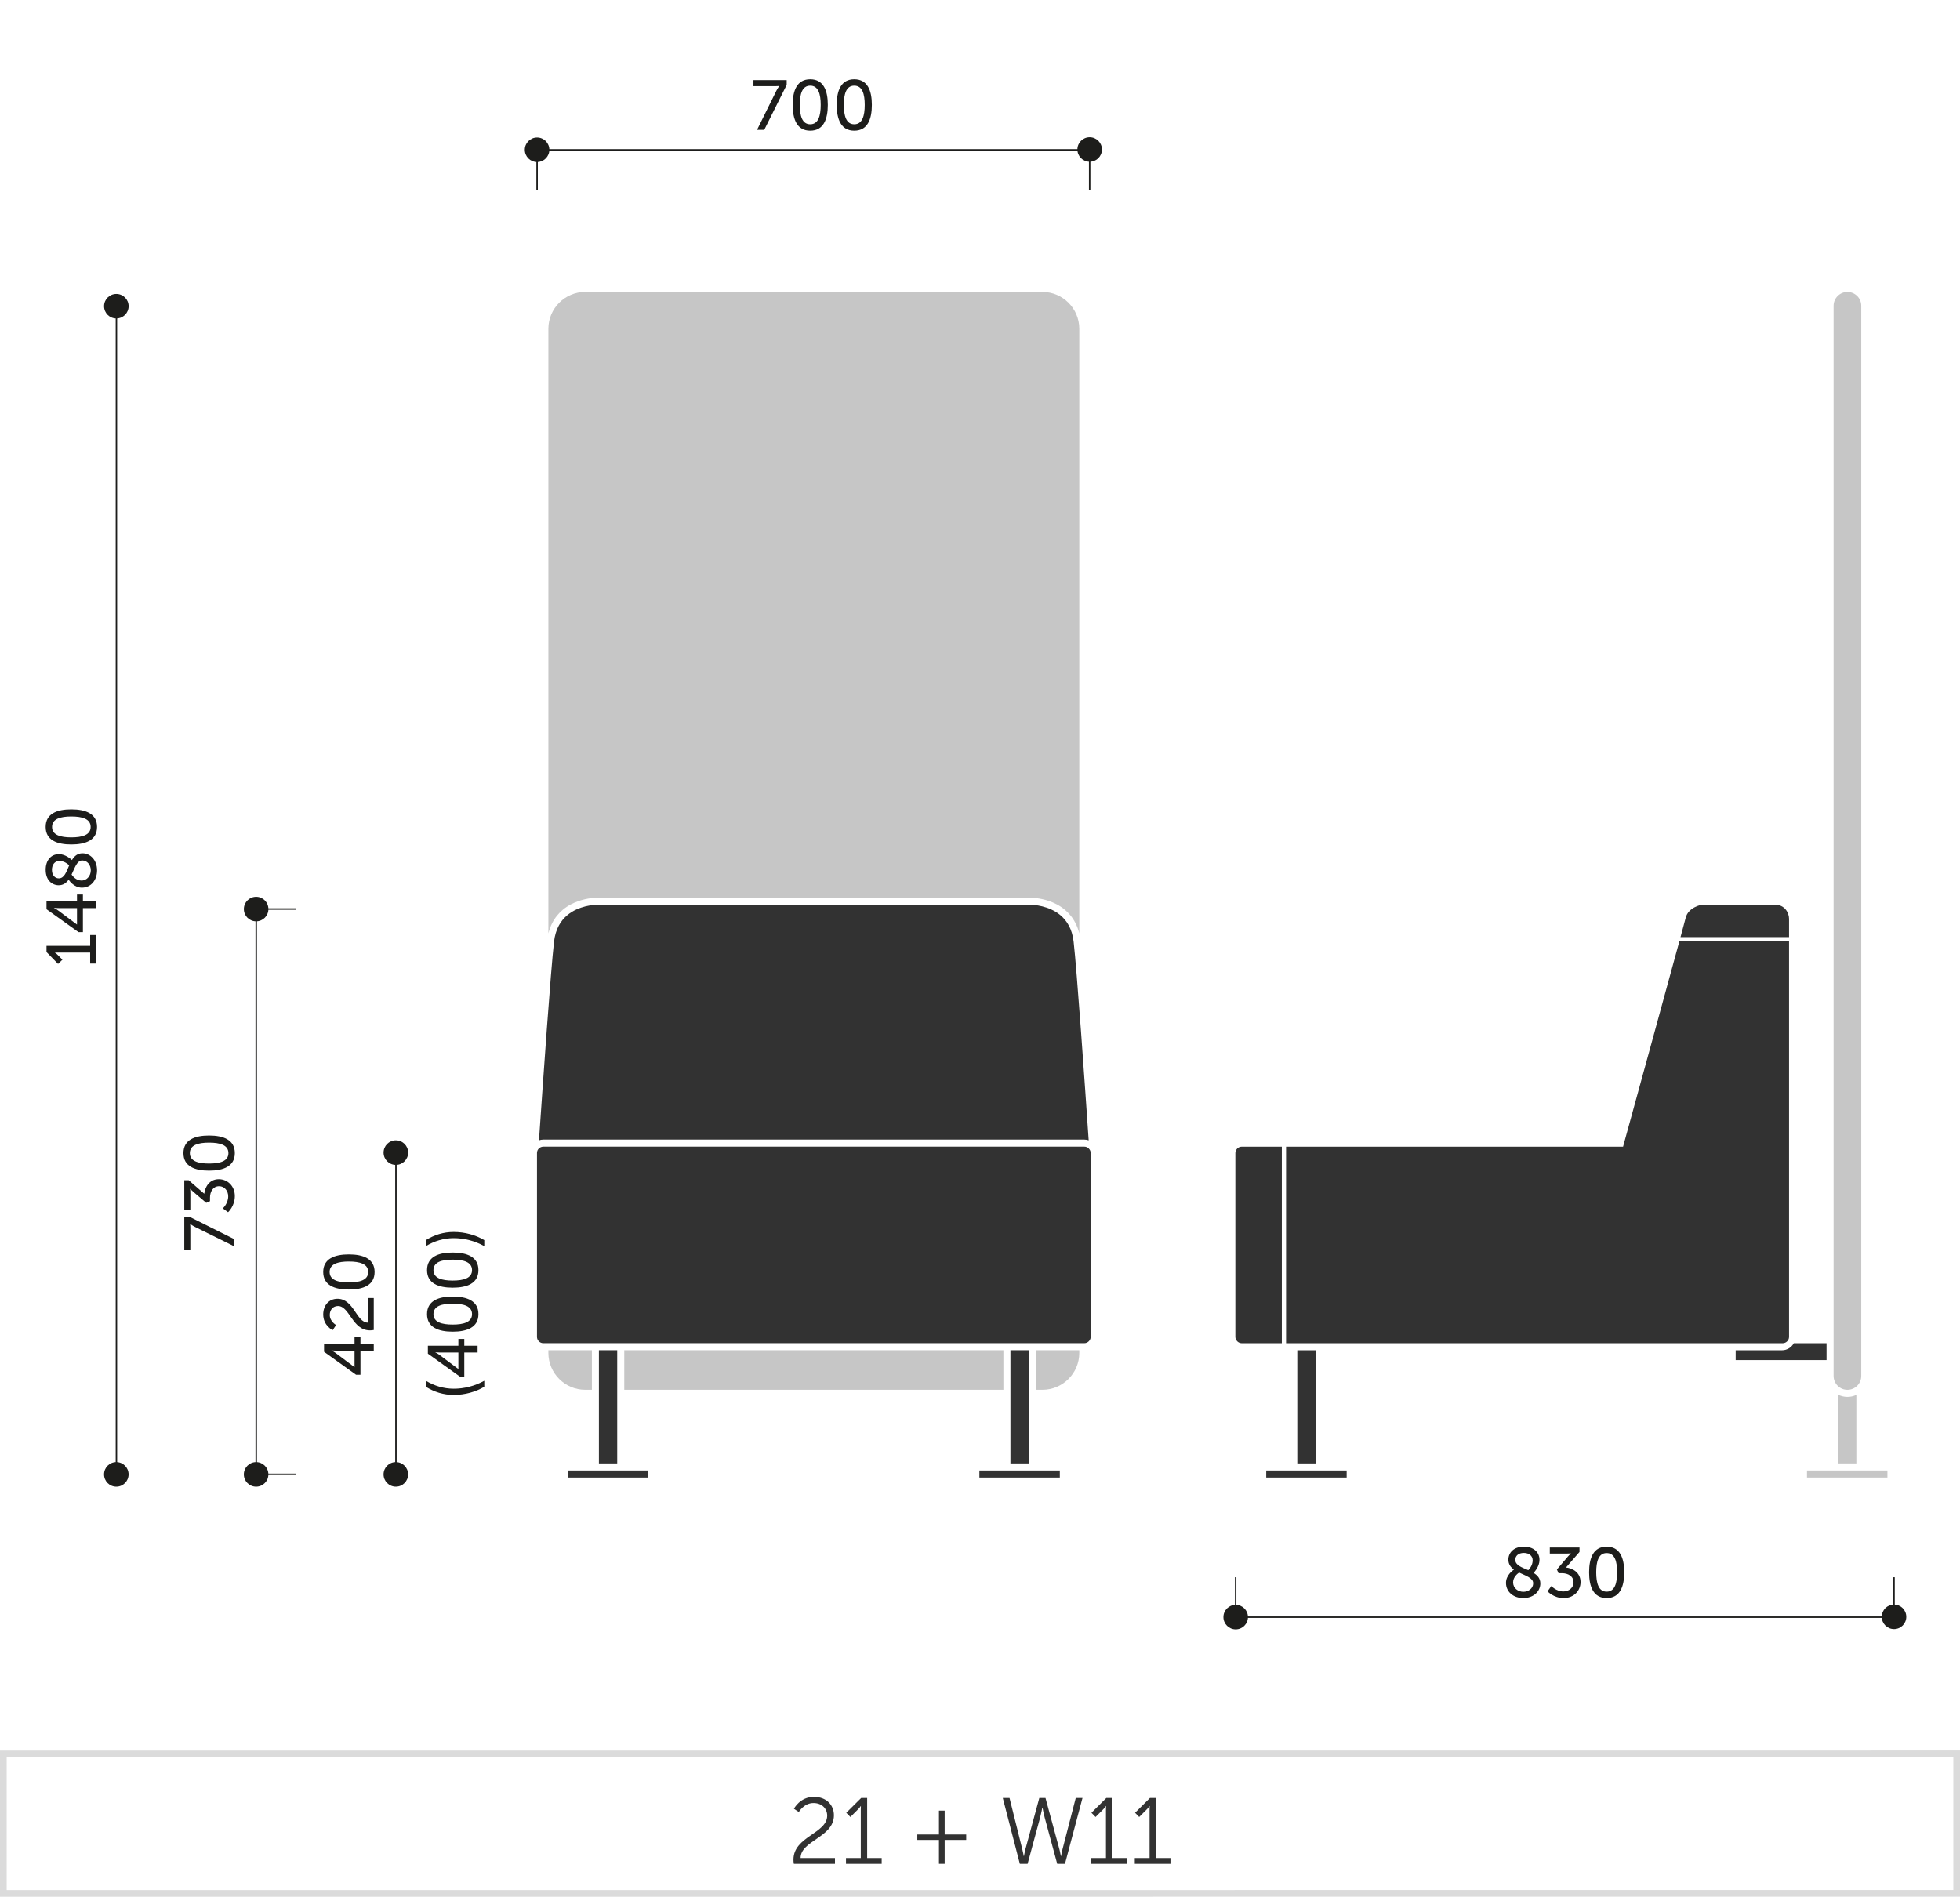 <svg xmlns="http://www.w3.org/2000/svg" xmlns:xlink="http://www.w3.org/1999/xlink" x="0px" y="0px" width="293.128px" height="283.712px" viewBox="0 0 293.128 283.712" xml:space="preserve"><g id="Warstwa_1">	<path fill="#DBDBDB" d="M0.5,283.712H0v-21.863l293.129-0.016V283.7L0.5,283.712z M1,262.849v19.863l291.129-0.012v-19.867  L1,262.849z"></path>	<g>		<path fill="#323232" d="M118.667,278.151c0-3.459,5.043-3.908,5.043-6.57c0-1.078-0.813-1.891-2.046-1.891   c-1.442,0-2.199,1.346-2.199,1.346l-0.728-0.49c0,0,0.896-1.779,2.983-1.779c1.877,0,2.997,1.219,2.997,2.76   c0,3.305-4.973,3.768-4.986,6.387h5.141v0.869h-6.149C118.681,278.558,118.667,278.347,118.667,278.151z"></path>		<path fill="#323232" d="M126.521,277.913h2.213v-7.229c0-0.279,0.015-0.545,0.015-0.545h-0.028c0,0-0.098,0.209-0.49,0.588   l-1.051,1.051l-0.616-0.631l2.228-2.213h0.896v8.979h2.171v0.869h-5.337V277.913z"></path>		<path fill="#323232" d="M137.188,274.397h3.236v-3.572h0.854v3.572h3.222v0.813h-3.222v3.572h-0.854v-3.572h-3.236V274.397z"></path>		<path fill="#323232" d="M155.881,270.378c0,0-0.154,0.84-0.322,1.471l-1.877,6.934h-1.162l-2.55-9.848h1.009l1.905,7.648   c0.126,0.504,0.224,1.051,0.224,1.051h0.028c0.014,0,0.084-0.547,0.224-1.051l2.073-7.648h0.925l2.073,7.648   c0.14,0.504,0.21,1.051,0.225,1.051h0.027c0,0,0.099-0.547,0.225-1.051l1.975-7.648h1.009l-2.619,9.848h-1.163l-1.877-6.934   c-0.168-0.631-0.322-1.471-0.322-1.471H155.881z"></path>		<path fill="#323232" d="M163.187,277.913h2.214v-7.229c0-0.279,0.014-0.545,0.014-0.545h-0.028c0,0-0.098,0.209-0.49,0.588   l-1.051,1.051l-0.616-0.631l2.228-2.213h0.896v8.979h2.171v0.869h-5.337V277.913z"></path>		<path fill="#323232" d="M169.71,277.913h2.214v-7.229c0-0.279,0.014-0.545,0.014-0.545h-0.028c0,0-0.098,0.209-0.49,0.588   l-1.051,1.051l-0.616-0.631l2.228-2.213h0.896v8.979h2.171v0.869h-5.337V277.913z"></path>	</g></g><g id="Warstwa_2">	<path fill-rule="evenodd" clip-rule="evenodd" fill="#323232" d="M89.489,135.322c-0.688,0-2.943,0.145-4.643,1.564  c-0.971,0.807-1.766,2.053-1.987,3.946c-0.489,4.214-1.689,21.464-2.253,29.731c0.199-0.066,0.416-0.107,0.64-0.107h80.932  c0.222,0,0.437,0.041,0.638,0.111c-0.563-8.271-1.766-25.521-2.255-29.735c-0.218-1.894-1.017-3.14-1.983-3.946  c-1.7-1.42-3.955-1.564-4.645-1.564H89.489L89.489,135.322z M96.954,219.949H84.925v1.054h12.029V219.949L96.954,219.949z   M89.569,201.962v16.934h2.738v-16.934C91.396,201.962,90.48,201.962,89.569,201.962L89.569,201.962z M146.47,219.949h12.029v1.054  H146.47V219.949L146.47,219.949z M153.854,201.962v16.934h-2.74v-16.934C152.027,201.962,152.941,201.962,153.854,201.962  L153.854,201.962z M81.246,171.511c-0.247,0-0.487,0.103-0.662,0.275h-0.005c-0.166,0.173-0.271,0.407-0.271,0.663v27.521  c0,0.255,0.107,0.489,0.276,0.658h0.002c0.173,0.173,0.409,0.279,0.66,0.279c26.977,0,53.957,0,80.932,0  c0.247,0,0.481-0.11,0.654-0.279l0,0c0.173-0.173,0.284-0.407,0.284-0.658v-27.521c0-0.252-0.111-0.486-0.284-0.659v-0.004  c-0.165-0.169-0.403-0.275-0.642-0.275C135.212,171.511,108.227,171.511,81.246,171.511L81.246,171.511z"></path>	<path fill-rule="evenodd" clip-rule="evenodd" fill="#C6C6C6" d="M155.906,43.663H87.521c-1.515,0-2.893,0.622-3.889,1.617  c-1,1-1.621,2.375-1.621,3.889v90.445c0.14-0.556,0.329-1.058,0.556-1.506c0.428-0.852,0.987-1.515,1.604-2.028  c0.757-0.639,1.609-1.05,2.411-1.321c1.272-0.428,2.429-0.489,2.906-0.489h32.225h32.221c0.482,0,1.639,0.062,2.91,0.489  c0.802,0.271,1.65,0.683,2.411,1.321c0.613,0.514,1.173,1.177,1.601,2.028c0.227,0.448,0.416,0.95,0.556,1.506V49.169  c0-1.514-0.621-2.889-1.621-3.889C158.795,44.285,157.417,43.663,155.906,43.663L155.906,43.663z M82.012,201.962v0.412  c0,1.514,0.621,2.893,1.621,3.889c0.996,1,2.374,1.617,3.889,1.617h0.996v-5.918H82.012L82.012,201.962z M93.361,207.88h56.701  v-5.918H93.361V207.88L93.361,207.88z M154.91,207.88h0.996c1.511,0,2.889-0.617,3.889-1.617h-0.004c1-1,1.621-2.375,1.621-3.889  v-0.412h-6.502V207.88L154.91,207.88z"></path>	<path fill-rule="evenodd" clip-rule="evenodd" fill="#323232" d="M185.691,171.515c-0.255,0-0.49,0.107-0.659,0.275v0.005  c-0.168,0.172-0.279,0.407-0.279,0.658v27.521c0,0.247,0.111,0.481,0.284,0.654v0.004c0.173,0.169,0.407,0.28,0.654,0.28h6.012  v-29.398H185.691L185.691,171.515z M273.169,200.913v2.526h-13.592v-1.473h6.946c0.732,0,1.407-0.425,1.749-1.054H273.169  L273.169,200.913z M267.561,140.8c0,19.724,0,39.451,0,59.175c0,0.498-0.44,0.938-0.938,0.938c-24.764,0-49.524,0-74.285,0v-29.398  h50.397c1.954-7.11,6.452-23.468,8.419-30.715H267.561L267.561,140.8z M267.561,140.17h-16.233c0.428-1.588,0.707-2.629,0.77-2.876  c0.391-1.63,2.411-1.968,2.411-1.968s9.657,0,11.003,0c1.351,0,2.05,1.161,2.05,2.107V140.17L267.561,140.17z M201.398,219.949  v1.054H189.37v-1.054H201.398L201.398,219.949z M194.016,201.967h2.737v16.929h-2.737V201.967L194.016,201.967z"></path>	<path fill-rule="evenodd" clip-rule="evenodd" fill="#C6C6C6" d="M274.832,207.279c0.802,0.806,2.115,0.806,2.917,0h0.005  c0.374-0.375,0.604-0.894,0.604-1.461V45.733c0-0.568-0.23-1.087-0.604-1.461h-0.005c-0.807-0.807-2.11-0.807-2.917,0  c-0.374,0.374-0.609,0.893-0.609,1.461v160.085C274.223,206.386,274.458,206.904,274.832,207.279L274.832,207.279L274.832,207.279z   M274.886,208.6c0.855,0.437,1.876,0.449,2.74,0.037v10.259h-2.74V208.6L274.886,208.6z M282.272,219.949v1.054  c-4.013,0-8.021,0-12.029,0v-1.054C274.252,219.949,278.26,219.949,282.272,219.949L282.272,219.949z"></path>	<g>		<line fill="#1D1D1B" x1="38.317" y1="220.521" x2="38.317" y2="135.969"></line>		<rect x="38.209" y="135.969" fill="#1D1D1B" width="0.217" height="84.553"></rect>	</g>	<g>		<path fill="#1D1D1B" d="M29.14,183.508c-0.422-0.211-0.685-0.432-0.685-0.432h-0.021c0,0,0.032,0.168,0.032,0.548v3.316H27.56   v-4.97h0.717l6.717,3.358v1.074L29.14,183.508z"></path>		<path fill="#1D1D1B" d="M33.319,180.747c0,0,0.811-0.727,0.811-1.801c0-0.832-0.558-1.517-1.358-1.517   c-0.916,0-1.368,0.812-1.368,1.728v0.516l-0.559,0.242l-1.905-1.621c-0.284-0.242-0.484-0.464-0.484-0.464h-0.021   c0,0,0.032,0.222,0.032,0.632v2.517H27.56v-4.443h0.664l2.326,2.021c0.105-0.979,0.737-2.18,2.18-2.18   c1.274,0,2.39,1.001,2.39,2.527c0,1.516-1.011,2.411-1.011,2.411L33.319,180.747z"></path>		<path fill="#1D1D1B" d="M31.266,175.1c-2.137,0-3.832-0.643-3.832-2.622c0-1.989,1.695-2.632,3.832-2.632   c2.148,0,3.854,0.643,3.854,2.632C35.119,174.457,33.414,175.1,31.266,175.1z M31.266,170.909c-1.61,0-2.874,0.348-2.874,1.568   c0,1.211,1.264,1.559,2.874,1.559c1.622,0,2.896-0.348,2.896-1.559C34.161,171.257,32.888,170.909,31.266,170.909z"></path>	</g>	<circle fill-rule="evenodd" clip-rule="evenodd" fill="#1D1D1B" cx="38.302" cy="220.531" r="1.836"></circle>	<path fill-rule="evenodd" clip-rule="evenodd" fill="#1D1D1B" d="M38.306,134.14c1.012,0,1.835,0.821,1.835,1.837  c0,1.013-0.823,1.836-1.835,1.836c-1.017,0-1.836-0.823-1.836-1.836C36.47,134.961,37.289,134.14,38.306,134.14z"></path>	<g>		<line fill="#1D1D1B" x1="38.317" y1="135.969" x2="44.289" y2="135.969"></line>		<rect x="38.317" y="135.86" fill="#1D1D1B" width="5.972" height="0.217"></rect>	</g>	<g>		<line fill="#1D1D1B" x1="38.317" y1="220.521" x2="44.289" y2="220.521"></line>		<rect x="38.317" y="220.413" fill="#1D1D1B" width="5.972" height="0.217"></rect>	</g>	<g>		<line fill="#1D1D1B" x1="80.464" y1="22.413" x2="162.964" y2="22.413"></line>		<rect x="80.464" y="22.305" fill="#1D1D1B" width="82.5" height="0.217"></rect>	</g>	<g>		<line fill="#1D1D1B" x1="80.324" y1="28.384" x2="80.324" y2="22.413"></line>		<rect x="80.216" y="22.413" fill="#1D1D1B" width="0.217" height="5.971"></rect>	</g>	<g>		<line fill="#1D1D1B" x1="162.964" y1="28.384" x2="162.964" y2="22.413"></line>		<rect x="162.855" y="22.413" fill="#1D1D1B" width="0.217" height="5.971"></rect>	</g>	<g>		<path fill="#1D1D1B" d="M116.115,13.564c0.211-0.422,0.432-0.685,0.432-0.685v-0.021c0,0-0.168,0.032-0.549,0.032h-3.316v-0.906   h4.971v0.717l-3.359,6.717h-1.074L116.115,13.564z"></path>		<path fill="#1D1D1B" d="M118.549,15.69c0-2.137,0.643-3.832,2.623-3.832c1.988,0,2.631,1.695,2.631,3.832   c0,2.148-0.643,3.854-2.631,3.854C119.191,19.544,118.549,17.839,118.549,15.69z M122.74,15.69c0-1.61-0.348-2.874-1.568-2.874   c-1.211,0-1.559,1.264-1.559,2.874c0,1.622,0.348,2.896,1.559,2.896C122.393,18.586,122.74,17.313,122.74,15.69z"></path>		<path fill="#1D1D1B" d="M125.135,15.69c0-2.137,0.643-3.832,2.621-3.832c1.99,0,2.633,1.695,2.633,3.832   c0,2.148-0.643,3.854-2.633,3.854C125.777,19.544,125.135,17.839,125.135,15.69z M129.324,15.69c0-1.61-0.348-2.874-1.568-2.874   c-1.211,0-1.559,1.264-1.559,2.874c0,1.622,0.348,2.896,1.559,2.896C128.977,18.586,129.324,17.313,129.324,15.69z"></path>	</g>	<circle fill-rule="evenodd" clip-rule="evenodd" fill="#1D1D1B" cx="162.964" cy="22.361" r="1.836"></circle>	<circle fill-rule="evenodd" clip-rule="evenodd" fill="#1D1D1B" cx="80.322" cy="22.402" r="1.836"></circle>	<g>		<line fill="#1D1D1B" x1="17.411" y1="220.521" x2="17.411" y2="45.791"></line>		<rect x="17.303" y="45.791" fill="#1D1D1B" width="0.217" height="174.73"></rect>	</g>	<g>		<path fill="#1D1D1B" d="M13.483,144.129v-1.643H8.683c-0.232,0-0.464-0.01-0.464-0.01v0.021c0,0,0.169,0.084,0.432,0.358   l0.685,0.694l-0.652,0.632l-1.728-1.779v-0.927h6.528v-1.621h0.905v4.274H13.483z"></path>		<path fill="#1D1D1B" d="M11.746,139.431l-4.791-3.433v-1.189h4.56v-1.011h0.884v1.011h1.99v1.021h-1.99v3.601H11.746z    M11.515,135.83H8.809c-0.348,0-0.737-0.043-0.737-0.043v0.021c0,0,0.348,0.169,0.611,0.368l2.811,2.106h0.021V135.83z"></path>		<path fill="#1D1D1B" d="M10.262,131.583c-0.348,0.484-0.801,0.832-1.484,0.832c-0.99,0-1.948-0.748-1.948-2.316   c0-1.379,0.769-2.337,1.99-2.337c0.989,0,1.832,0.789,1.937,0.884c0.348-0.568,0.812-1.011,1.58-1.011   c1.158,0,2.179,1,2.179,2.548c0,1.484-0.926,2.59-2.273,2.59C11.104,132.772,10.398,131.783,10.262,131.583z M10.346,129.436   c-0.116-0.116-0.685-0.653-1.464-0.653c-0.684,0-1.115,0.548-1.115,1.327c0,0.821,0.463,1.273,1.031,1.273   C9.619,131.383,9.936,130.394,10.346,129.436z M10.704,130.814c0.168,0.242,0.674,0.896,1.474,0.896c0.853,0,1.4-0.737,1.4-1.527   c0-0.779-0.506-1.474-1.274-1.474C11.504,128.709,11.188,129.814,10.704,130.814z"></path>		<path fill="#1D1D1B" d="M10.661,126.315c-2.137,0-3.832-0.643-3.832-2.622c0-1.989,1.695-2.632,3.832-2.632   c2.148,0,3.854,0.643,3.854,2.632C14.515,125.673,12.81,126.315,10.661,126.315z M10.661,122.125c-1.61,0-2.874,0.348-2.874,1.568   c0,1.211,1.264,1.559,2.874,1.559c1.622,0,2.896-0.348,2.896-1.559C13.557,122.473,12.283,122.125,10.661,122.125z"></path>	</g>	<path fill-rule="evenodd" clip-rule="evenodd" fill="#1D1D1B" d="M17.396,218.694c1.013,0,1.835,0.82,1.835,1.837  c0,1.013-0.822,1.836-1.835,1.836c-1.017,0-1.835-0.823-1.835-1.836C15.562,219.515,16.38,218.694,17.396,218.694z"></path>	<path fill-rule="evenodd" clip-rule="evenodd" fill="#1D1D1B" d="M17.398,43.964c1.015,0,1.838,0.818,1.838,1.835  c0,1.013-0.823,1.836-1.838,1.836c-1.014,0-1.835-0.823-1.835-1.836C15.563,44.782,16.385,43.964,17.398,43.964z"></path>	<g>		<line fill="#1D1D1B" x1="59.214" y1="220.521" x2="59.214" y2="172.396"></line>		<rect x="59.105" y="172.396" fill="#1D1D1B" width="0.217" height="48.126"></rect>	</g>	<g>		<path fill="#1D1D1B" d="M53.255,205.63l-4.791-3.433v-1.189h4.56v-1.011h0.884v1.011h1.99v1.021h-1.99v3.601H53.255z    M53.023,202.029h-2.706c-0.348,0-0.737-0.043-0.737-0.043v0.021c0,0,0.348,0.169,0.611,0.368l2.811,2.106h0.021V202.029z"></path>		<path fill="#1D1D1B" d="M55.329,198.993c-2.653,0-3.032-3.643-4.78-3.643c-0.737,0-1.231,0.558-1.231,1.337   c0,0.979,0.947,1.506,0.947,1.506l-0.516,0.769c0,0-1.411-0.674-1.411-2.349c0-1.368,0.853-2.348,2.138-2.348   c2.442,0,2.821,3.549,4.517,3.569v-3.685h0.905v4.79C55.697,198.972,55.508,198.993,55.329,198.993z"></path>		<path fill="#1D1D1B" d="M52.17,192.884c-2.137,0-3.832-0.643-3.832-2.622c0-1.989,1.695-2.632,3.832-2.632   c2.148,0,3.854,0.643,3.854,2.632C56.023,192.241,54.318,192.884,52.17,192.884z M52.17,188.693c-1.61,0-2.874,0.348-2.874,1.568   c0,1.211,1.264,1.559,2.874,1.559c1.622,0,2.896-0.348,2.896-1.559C55.065,189.041,53.792,188.693,52.17,188.693z"></path>	</g>	<g>		<path fill="#1D1D1B" d="M67.846,208.647c-1.516,0-2.916-0.442-4.158-1.222v-0.895c1.284,0.769,2.685,1.189,4.169,1.189   c1.569,0,3.138-0.399,4.569-1.189v0.895C71.162,208.185,69.541,208.647,67.846,208.647z"></path>		<path fill="#1D1D1B" d="M68.783,205.908l-4.791-3.433v-1.189h4.56v-1.011h0.884v1.011h1.99v1.021h-1.99v3.601H68.783z    M68.552,202.308h-2.706c-0.348,0-0.737-0.043-0.737-0.043v0.021c0,0,0.348,0.169,0.611,0.368l2.811,2.106h0.021V202.308z"></path>		<path fill="#1D1D1B" d="M67.698,199.188c-2.137,0-3.832-0.643-3.832-2.622c0-1.989,1.695-2.632,3.832-2.632   c2.148,0,3.854,0.643,3.854,2.632C71.552,198.545,69.847,199.188,67.698,199.188z M67.698,194.997   c-1.61,0-2.874,0.348-2.874,1.568c0,1.211,1.264,1.559,2.874,1.559c1.622,0,2.896-0.348,2.896-1.559   C70.594,195.345,69.32,194.997,67.698,194.997z"></path>		<path fill="#1D1D1B" d="M67.698,192.604c-2.137,0-3.832-0.643-3.832-2.622c0-1.989,1.695-2.632,3.832-2.632   c2.148,0,3.854,0.643,3.854,2.632C71.552,191.961,69.847,192.604,67.698,192.604z M67.698,188.413   c-1.61,0-2.874,0.348-2.874,1.568c0,1.211,1.264,1.559,2.874,1.559c1.622,0,2.896-0.348,2.896-1.559   C70.594,188.761,69.32,188.413,67.698,188.413z"></path>		<path fill="#1D1D1B" d="M72.426,186.388c-1.432-0.789-3-1.189-4.569-1.189c-1.484,0-2.885,0.421-4.169,1.189v-0.895   c1.242-0.779,2.643-1.222,4.158-1.222c1.695,0,3.316,0.463,4.58,1.222V186.388z"></path>	</g>	<circle fill-rule="evenodd" clip-rule="evenodd" fill="#1D1D1B" cx="59.2" cy="220.531" r="1.836"></circle>	<path fill-rule="evenodd" clip-rule="evenodd" fill="#1D1D1B" d="M59.202,170.564c1.016,0,1.839,0.822,1.839,1.839  c0,1.013-0.823,1.836-1.839,1.836c-1.013,0-1.836-0.823-1.836-1.836C57.366,171.387,58.189,170.564,59.202,170.564z"></path>	<g>		<line fill="#1D1D1B" x1="184.942" y1="241.889" x2="283.26" y2="241.889"></line>		<rect x="184.942" y="241.78" fill="#1D1D1B" width="98.317" height="0.217"></rect>	</g>	<g>		<line fill="#1D1D1B" x1="283.26" y1="241.889" x2="283.26" y2="235.916"></line>		<rect x="283.151" y="235.916" fill="#1D1D1B" width="0.217" height="5.973"></rect>	</g>	<g>		<line fill="#1D1D1B" x1="184.798" y1="241.889" x2="184.798" y2="235.916"></line>		<rect x="184.689" y="235.916" fill="#1D1D1B" width="0.217" height="5.973"></rect>	</g>	<g>		<path fill="#1D1D1B" d="M226.416,234.775c-0.484-0.348-0.832-0.801-0.832-1.484c0-0.99,0.748-1.948,2.316-1.948   c1.379,0,2.338,0.769,2.338,1.99c0,0.989-0.789,1.832-0.885,1.937c0.568,0.348,1.012,0.812,1.012,1.58   c0,1.158-1,2.179-2.549,2.179c-1.484,0-2.59-0.926-2.59-2.273C225.227,235.617,226.217,234.912,226.416,234.775z M227.186,235.218   c-0.242,0.168-0.896,0.674-0.896,1.474c0,0.853,0.738,1.4,1.527,1.4c0.779,0,1.475-0.506,1.475-1.274   C229.291,236.018,228.186,235.701,227.186,235.218z M228.564,234.859c0.115-0.116,0.652-0.685,0.652-1.464   c0-0.684-0.547-1.115-1.326-1.115c-0.822,0-1.273,0.463-1.273,1.031C226.617,234.133,227.605,234.449,228.564,234.859z"></path>		<path fill="#1D1D1B" d="M232.01,237.229c0,0,0.727,0.811,1.801,0.811c0.832,0,1.518-0.558,1.518-1.358   c0-0.916-0.813-1.368-1.729-1.368h-0.516l-0.242-0.559l1.621-1.905c0.242-0.284,0.465-0.484,0.465-0.484v-0.021   c0,0-0.223,0.032-0.633,0.032h-2.516v-0.906h4.443v0.664l-2.021,2.326c0.979,0.105,2.18,0.737,2.18,2.18   c0,1.274-1.002,2.39-2.527,2.39c-1.516,0-2.412-1.011-2.412-1.011L232.01,237.229z"></path>		<path fill="#1D1D1B" d="M237.656,235.175c0-2.137,0.643-3.832,2.623-3.832c1.988,0,2.631,1.695,2.631,3.832   c0,2.148-0.643,3.854-2.631,3.854C238.299,239.028,237.656,237.323,237.656,235.175z M241.848,235.175   c0-1.61-0.348-2.874-1.568-2.874c-1.211,0-1.559,1.264-1.559,2.874c0,1.622,0.348,2.896,1.559,2.896   C241.5,238.07,241.848,236.797,241.848,235.175z"></path>	</g>	<path fill-rule="evenodd" clip-rule="evenodd" fill="#1D1D1B" d="M283.26,240.002c1.017,0,1.835,0.818,1.835,1.835  c0,1.013-0.818,1.836-1.835,1.836c-1.013,0-1.835-0.823-1.835-1.836C281.425,240.82,282.247,240.002,283.26,240.002z"></path>	<path fill-rule="evenodd" clip-rule="evenodd" fill="#1D1D1B" d="M184.802,240.043c1.013,0,1.836,0.819,1.836,1.836  c0,1.012-0.823,1.835-1.836,1.835c-1.016,0-1.835-0.823-1.835-1.835C182.967,240.862,183.786,240.043,184.802,240.043z"></path></g></svg>